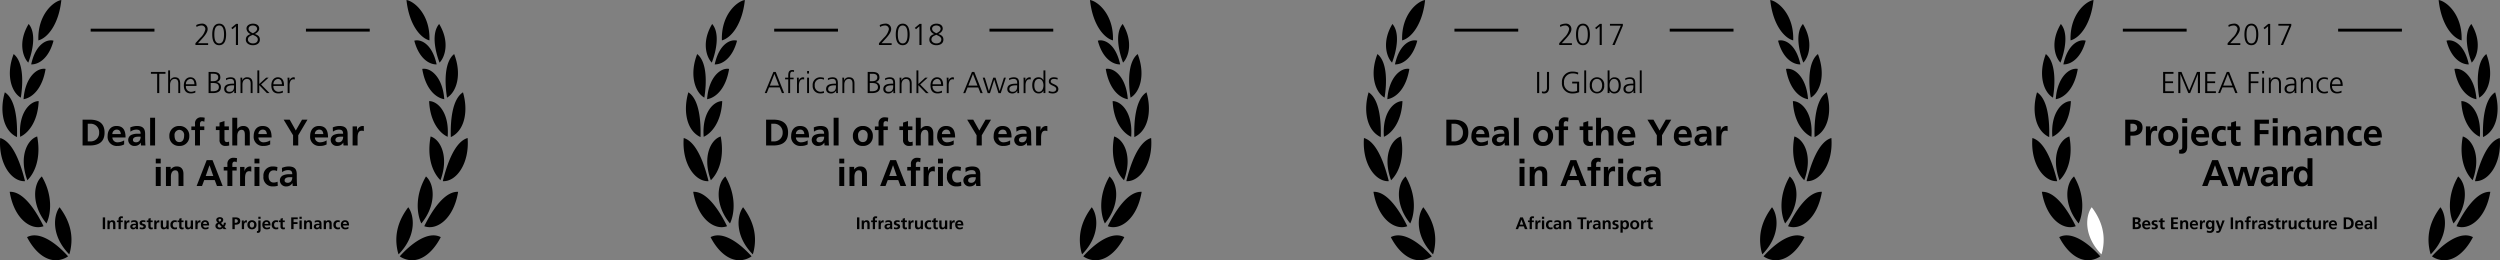 <svg xmlns="http://www.w3.org/2000/svg" viewBox="0 0 742.999 77.343"><rect x="0" y="0" width="742.999" height="77.343" fill="#808080" stroke="none"/><path fill="#fff" d="M624.548 75.596a9.331 9.331 0 0 0 .348-1.3c.993-4.841-.46-9.043-3.228-12.705-1.756 2.268-2.655 8.374 2.88 14.005"/><path d="M617.773 66.411c1.437-2.99 1.858-8.49-1.375-13.974-2.605 2.265-3.138 8.522 1.375 13.974M615.37 12.003c2.789-.733 6.085-4.861 6.823-12-2.373.39-7.1 4.4-6.823 12M612.086 53.566c2.533-2.496 4.045-7.063 2.934-13.009-2.978.922-5.515 6.041-2.934 13.009M609.956 40.657c2.115-.94 5.211-4.095 5.511-10.609-2.451-.018-6.07 3.282-5.511 10.609M610.967 29.491c2.775-.49 5.635-3.361 6.543-9.01-2.531-.462-6.088 2.498-6.543 9.01M613.233 19.141c2.239.053 5.259-1.82 6.635-7.042-1.635-.526-5.241.605-6.635 7.042M624.19 76.179a5.067 5.067 0 0 1-1 .578c-4.303 1.93-8.516-1.103-11.189-6.282 3.847-2.012 9.02 2.158 12.192 5.7M616.906 67.228c-3.575 1.355-8.71-1.995-10.062-10.22 4.151-.197 7.939 5.881 10.062 10.22M611.397 53.839c-3.91.243-7.96-5.091-7.376-12.819 3.922 1.107 6.229 8.116 7.376 12.819M609.018 40.733a4.352 4.352 0 0 1-.9-.5c-3.382-2.282-4.221-7.652-2.718-12.797 3.3 2.1 3.759 8.732 3.618 13.3M610.146 29.024c-2.806-1.643-4.5-6.818-2.124-12.959 2.955 2.339 2.836 8.594 2.124 12.959M612.37 18.611c-1.6-1.588-3.124-6.154.112-11.486 2.286 2.658 1.277 7.847-.112 11.486M722.416 75.596a9.331 9.331 0 0 1-.351-1.305c-.99-4.836.463-9.038 3.231-12.7 1.756 2.268 2.654 8.374-2.88 14.005M729.191 66.411c-1.438-2.99-1.858-8.49 1.375-13.974 2.605 2.265 3.138 8.522-1.375 13.974M731.591 12.003c-2.789-.733-6.085-4.861-6.824-12 2.374.39 7.1 4.4 6.824 12M734.877 53.566c-2.531-2.496-4.045-7.063-2.933-13.009 2.977.922 5.514 6.041 2.933 13.009M737.007 40.657c-2.115-.94-5.211-4.095-5.511-10.609 2.45-.018 6.07 3.282 5.511 10.609M735.999 29.491c-2.775-.49-5.635-3.361-6.542-9.01 2.53-.46 6.086 2.5 6.542 9.01M733.73 19.141c-2.239.053-5.259-1.82-6.635-7.042 1.636-.526 5.241.605 6.635 7.042M722.773 76.179a5.067 5.067 0 0 0 1 .575c4.3 1.933 8.516-1.1 11.192-6.279-3.847-2.012-9.019 2.158-12.192 5.704M730.055 67.228c3.577 1.355 8.712-2 10.065-10.22-4.151-.197-7.94 5.881-10.065 10.22M735.566 53.839c3.911.244 7.96-5.091 7.377-12.819-3.923 1.107-6.229 8.116-7.377 12.819M737.946 40.733a4.352 4.352 0 0 0 .9-.5c3.382-2.282 4.221-7.652 2.718-12.797-3.299 2.101-3.759 8.732-3.618 13.297M736.82 29.024c2.8-1.643 4.5-6.818 2.121-12.959-2.955 2.339-2.836 8.594-2.121 12.959M734.594 18.611c1.601-1.589 3.124-6.154-.111-11.486-2.288 2.658-1.275 7.847.111 11.486M633.156 36.77h.539c.792 0 1.463.308 1.463 1.2s-.694 1.143-1.464 1.143h-.538zm-1.541 6.468h1.541v-2.915h.649c1.65 0 2.959-.649 2.959-2.442 0-1.837-1.529-2.321-3.2-2.321h-1.949zm6.149 0h1.474v-2.079c0-.814 0-2.31 1.2-2.31a1.5 1.5 0 0 1 .66.121v-1.485a1.609 1.609 0 0 0-.452-.047 1.735 1.735 0 0 0-1.551 1.422h-.022v-1.287h-1.309zm3.685-2.794a2.8 2.8 0 0 0 2.959 2.926 2.8 2.8 0 0 0 2.97-2.926 2.837 2.837 0 0 0-2.97-3 2.835 2.835 0 0 0-2.959 3zm1.54-.176a1.5 1.5 0 0 1 1.419-1.683 1.494 1.494 0 0 1 1.43 1.683c0 .946-.3 1.958-1.43 1.958s-1.419-1.023-1.419-1.958zm4.62 5.324a2.917 2.917 0 0 0 .726.088c1.474 0 1.7-1.221 1.7-2.024v-6.083h-1.469v5.885c0 .88-.11 1.034-.9 1.078zm.957-9.054h1.474v-1.407h-1.474zm4.07 3.311a1.284 1.284 0 0 1 1.309-1.331c.825 0 1.155.616 1.2 1.331zm3.5 1.87a3.822 3.822 0 0 1-1.88.573 1.481 1.481 0 0 1-1.617-1.43h3.917c0-1.98-.6-3.424-2.7-3.424-1.76 0-2.629 1.353-2.629 2.992a2.692 2.692 0 0 0 2.96 2.94 3.891 3.891 0 0 0 1.947-.451zm5.377-4.091a4.8 4.8 0 0 0-1.43-.187 2.68 2.68 0 0 0-2.739 2.937 2.677 2.677 0 0 0 2.794 2.992 4.8 4.8 0 0 0 1.474-.187l-.066-1.221a3.124 3.124 0 0 1-1.133.264c-1.034 0-1.529-.8-1.529-1.848 0-1.067.583-1.793 1.5-1.793a2.225 2.225 0 0 1 1 .209zm1.562 3.9a1.666 1.666 0 0 0 1.793 1.842 3.878 3.878 0 0 0 1.088-.132l-.044-1.166a1.316 1.316 0 0 1-.671.154c-.561 0-.693-.451-.693-.935v-2.64h1.308v-1.078h-1.307v-1.606l-1.474.471v1.133h-1.089v1.078h1.089zm6.981 1.71h1.54v-3.366h2.6v-1.21h-2.6V36.77h2.728v-1.21h-4.268zm5.4 0h1.474v-5.665h-1.474zm0-6.7h1.474v-1.407h-1.474zm3.03 6.7h1.47v-2.772c0-.726.231-1.881 1.3-1.881.946 0 .957.935.957 1.628v3.025h1.474v-3.575c0-1.276-.583-2.222-1.925-2.222a2.116 2.116 0 0 0-1.859.9h-.022v-.77h-1.4zm7.018-4.1a2.964 2.964 0 0 1 1.752-.619c.869 0 1.276.308 1.276 1.221h-.814a4.488 4.488 0 0 0-1.9.33 1.664 1.664 0 0 0-.968 1.617 1.807 1.807 0 0 0 1.974 1.683 2.023 2.023 0 0 0 1.749-.979h.022a6.9 6.9 0 0 0 .066.847h1.3c-.033-.44-.055-.836-.066-1.265s-.022-.847-.022-1.419v-.726c0-1.672-.715-2.387-2.442-2.387a5.07 5.07 0 0 0-1.969.429zm.752 2.461c0-.869.979-.979 1.639-.979h.638a1.878 1.878 0 0 1-.308 1.166 1.251 1.251 0 0 1-1.034.506c-.535 0-.935-.209-.935-.693zm5.067 1.639h1.474v-2.772c0-.726.231-1.881 1.3-1.881.946 0 .957.935.957 1.628v3.025h1.472v-3.575c0-1.276-.583-2.222-1.925-2.222a2.116 2.116 0 0 0-1.859.9h-.022v-.77h-1.4zm10.527-5.61a4.8 4.8 0 0 0-1.43-.187 2.68 2.68 0 0 0-2.739 2.937 2.677 2.677 0 0 0 2.794 2.992 4.805 4.805 0 0 0 1.474-.187l-.066-1.221a3.124 3.124 0 0 1-1.133.264c-1.034 0-1.529-.8-1.529-1.848 0-1.067.583-1.793 1.5-1.793a2.225 2.225 0 0 1 1 .209zm2.123 2.222a1.284 1.284 0 0 1 1.309-1.331c.825 0 1.155.616 1.2 1.331zm3.5 1.87a3.822 3.822 0 0 1-1.881.572 1.481 1.481 0 0 1-1.617-1.43h3.916c0-1.98-.594-3.421-2.695-3.421-1.76 0-2.629 1.353-2.629 2.992a2.692 2.692 0 0 0 2.957 2.937 3.891 3.891 0 0 0 1.947-.451zM659.417 52.301h-2.249l1.116-3.168h.022zm-4.949 2.97h1.6l.671-1.76h3.107l.66 1.76h1.7l-3.009-7.678h-1.738zm9.481 0h1.683l1.21-4.323h.026l1.228 4.323h1.738l1.734-5.665h-1.4l-1.181 4.191h-.019l-1.235-4.191h-1.716l-1.144 4.191h-.022l-1.254-4.191h-1.562zm8.6-4.1a2.964 2.964 0 0 1 1.749-.616c.869 0 1.276.308 1.276 1.221h-.814a4.488 4.488 0 0 0-1.9.33 1.664 1.664 0 0 0-.968 1.617 1.807 1.807 0 0 0 1.976 1.68 2.023 2.023 0 0 0 1.749-.979h.022a6.9 6.9 0 0 0 .069.847h1.3c-.033-.44-.055-.836-.066-1.265s-.022-.847-.022-1.419v-.726c0-1.672-.715-2.387-2.442-2.387a5.071 5.071 0 0 0-1.969.429zm.748 2.464c0-.869.979-.979 1.639-.979h.638a1.878 1.878 0 0 1-.306 1.163 1.251 1.251 0 0 1-1.034.506c-.528 0-.935-.209-.935-.693zm4.908 1.636h1.474v-2.079c0-.814 0-2.31 1.2-2.31a1.5 1.5 0 0 1 .66.121v-1.485a1.609 1.609 0 0 0-.451-.044 1.735 1.735 0 0 0-1.551 1.419h-.022v-1.287h-1.31zm5.027-2.849c0-.759.264-1.8 1.221-1.8s1.32 1.012 1.32 1.8-.319 1.837-1.3 1.837-1.241-1.056-1.241-1.837zm2.596 2.849h1.43v-8.25h-1.474v3.245h-.022a2.013 2.013 0 0 0-1.694-.795c-1.738 0-2.376 1.386-2.376 2.948s.638 2.984 2.376 2.984a2.1 2.1 0 0 0 1.738-.77h.022zM642.878 27.667h3.186v-.54h-2.565v-2.421h2.331v-.539h-2.331v-2.242h2.457v-.54h-3.078zm4.5 0h.621v-5.661h.018l2.358 5.661h.529l2.286-5.661h.018v5.661h.621v-6.282h-.891l-2.302 5.526-2.295-5.526h-.963zm8 0h3.186v-.54h-2.56v-2.421h2.331v-.539h-2.331v-2.242h2.457v-.54h-3.082zm3.843 0h.6l.683-1.683h3.168l.671 1.683h.648l-2.493-6.282h-.7zm4.239-2.223h-2.726l1.37-3.465zm4.844 2.223h.621v-2.961h2.259v-.539h-2.26v-2.242h2.367v-.54h-2.987zm4.014 0h.567v-4.59h-.567zm.567-6.57h-.567v.756h.567zm1.43 6.57h.567v-2.538c0-.765.324-1.674 1.359-1.674.783 0 1.089.558 1.089 1.422v2.79h.567v-2.934c0-1.008-.432-1.764-1.566-1.764a1.456 1.456 0 0 0-1.485.927h-.018v-.819h-.549c.036.369.036.729.036 1.08zm7.641 0h.558a6.525 6.525 0 0 1-.045-.963v-2.025c0-1.2-.477-1.71-1.611-1.71a3.616 3.616 0 0 0-1.35.315v.549a2.437 2.437 0 0 1 1.35-.378c.765 0 1.044.4 1.044 1.179v.233h-.108c-1.188 0-2.826.072-2.826 1.611 0 .414.207 1.3 1.512 1.3a1.615 1.615 0 0 0 1.458-.846h.018zm-.052-2.034c0 .495-.027 1.656-1.359 1.656-.522 0-.954-.225-.954-.828 0-1.008 1.17-1.107 2.151-1.107h.162zm1.915 2.034h.567v-2.538c0-.765.324-1.674 1.359-1.674.783 0 1.089.558 1.089 1.422v2.79h.57v-2.934c0-1.008-.432-1.764-1.566-1.764a1.456 1.456 0 0 0-1.485.927h-.018v-.819h-.549c.036.369.036.729.036 1.08zm8.037-4.518a3.431 3.431 0 0 0-1.107-.18 2.225 2.225 0 0 0-2.268 2.4 2.176 2.176 0 0 0 2.2 2.4 3.4 3.4 0 0 0 1.179-.162l-.056-.525a2.946 2.946 0 0 1-1.035.207 1.74 1.74 0 0 1-1.665-1.922 1.708 1.708 0 0 1 1.728-1.917 2.605 2.605 0 0 1 .981.234zm4.041 3.8a2.952 2.952 0 0 1-1.287.342 1.551 1.551 0 0 1-1.512-1.755h3.141v-.288c0-1.233-.531-2.277-1.827-2.277-1.161 0-1.935 1-1.935 2.4 0 1.377.567 2.4 2.088 2.4a3.762 3.762 0 0 0 1.332-.252zm-2.8-1.9a1.5 1.5 0 0 1 1.35-1.593c.846 0 1.17.792 1.17 1.593zM634.543 66.534h.33c.35 0 .72.07.72.525 0 .4-.395.485-.72.485h-.33zm0-1.38h.27c.32 0 .675.03.675.435 0 .36-.365.425-.66.425h-.285zm-.7 2.94h1.22c.44 0 1.23-.13 1.23-1.01a.811.811 0 0 0-.8-.8v-.01a.779.779 0 0 0 .695-.78c0-.765-.675-.895-1.125-.895h-1.22zm3.47-1.54a.583.583 0 0 1 .6-.605c.375 0 .525.28.545.605zm1.59.85a1.737 1.737 0 0 1-.855.26.673.673 0 0 1-.735-.65h1.78c0-.9-.27-1.555-1.225-1.555a1.2 1.2 0 0 0-1.2 1.36 1.224 1.224 0 0 0 1.35 1.335 1.769 1.769 0 0 0 .885-.2zm2.29-1.85a3.085 3.085 0 0 0-.73-.1c-.525 0-1.01.245-1.01.8 0 .93 1.165.585 1.165 1.09 0 .25-.27.315-.44.315a1.471 1.471 0 0 1-.66-.165l-.04.55a3 3 0 0 0 .76.11c.545 0 1.08-.24 1.08-.84 0-.93-1.165-.67-1.165-1.08 0-.22.215-.285.395-.285a1.643 1.643 0 0 1 .6.11zm.865 1.765a.757.757 0 0 0 .815.835 1.763 1.763 0 0 0 .495-.06l-.02-.53a.6.6 0 0 1-.3.07c-.255 0-.315-.205-.315-.425v-1.2h.6v-.49h-.6v-.73l-.67.215v.515h-.5v.49h.495zm3.18.775h2.07v-.55h-1.37v-.98h1.24v-.55h-1.24v-.86h1.36v-.55h-2.06zm2.72 0h.67v-1.26c0-.33.1-.855.59-.855.43 0 .435.425.435.74v1.375h.67v-1.625c0-.58-.265-1.01-.875-1.01a.962.962 0 0 0-.845.41h-.01v-.35h-.635zm3.53-1.54a.583.583 0 0 1 .595-.605c.375 0 .525.28.545.605zm1.59.85a1.737 1.737 0 0 1-.855.26.673.673 0 0 1-.735-.65h1.78c0-.9-.27-1.555-1.225-1.555a1.2 1.2 0 0 0-1.195 1.36 1.224 1.224 0 0 0 1.34 1.335 1.769 1.769 0 0 0 .885-.2zm.73.69h.67v-.945c0-.37 0-1.05.545-1.05a.683.683 0 0 1 .3.055v-.675a.731.731 0 0 0-.2-.02.789.789 0 0 0-.7.645h-.01v-.585h-.595zm3.03-.52c-.385 0-.57-.43-.57-.78 0-.395.145-.815.6-.815.39 0 .56.36.56.8s-.17.795-.59.795zm.62-2.055v.35h-.01a.855.855 0 0 0-.79-.41c-.77 0-1.09.715-1.09 1.335 0 .69.29 1.3 1.05 1.3a.92.92 0 0 0 .8-.41h.01c0 .445-.035 1-.775 1a1.932 1.932 0 0 1-.75-.225l-.055.57a2.264 2.264 0 0 0 .89.175 1.209 1.209 0 0 0 1.36-1.36v-2.325zm1.78 0h-.74l.985 2.7a.419.419 0 0 1-.435.46.988.988 0 0 1-.345-.045l-.045.5a1.707 1.707 0 0 0 .475.07c.7 0 .855-.56 1.07-1.13l.965-2.555h-.68l-.62 1.88h-.01zm3.72 2.575h.7v-3.49h-.7zm1.39 0h.67v-1.26c0-.33.105-.855.59-.855.43 0 .435.425.435.74v1.375h.67v-1.625c0-.58-.265-1.01-.875-1.01a.962.962 0 0 0-.845.41h-.01v-.35h-.635zm3.3 0h.67v-2.085h.585v-.49h-.585v-.32c0-.2.07-.395.3-.395a.52.52 0 0 1 .29.09l.055-.555a2.364 2.364 0 0 0-.49-.055.787.787 0 0 0-.82.875v.36h-.495v.49h.495zm1.715 0h.67v-.945c0-.37 0-1.05.545-1.05a.683.683 0 0 1 .3.055v-.675a.731.731 0 0 0-.205-.02.789.789 0 0 0-.7.645h-.01v-.585h-.6zm2.065-1.865a1.347 1.347 0 0 1 .8-.28c.395 0 .58.14.58.555h-.37a2.04 2.04 0 0 0-.865.15.757.757 0 0 0-.44.735.821.821 0 0 0 .9.765.92.92 0 0 0 .795-.445h.01a3.138 3.138 0 0 0 .03.385h.59c-.015-.2-.025-.38-.03-.575s-.01-.385-.01-.645v-.33c0-.76-.325-1.085-1.11-1.085a2.3 2.3 0 0 0-.9.195zm.34 1.12c0-.395.445-.445.745-.445h.29a.854.854 0 0 1-.14.53.569.569 0 0 1-.47.23c-.24 0-.425-.095-.425-.315zm3.88-1.795a3.085 3.085 0 0 0-.73-.1c-.525 0-1.01.245-1.01.8 0 .93 1.165.585 1.165 1.09 0 .25-.27.315-.44.315a1.471 1.471 0 0 1-.66-.17l-.04.55a3 3 0 0 0 .76.11c.545 0 1.08-.24 1.08-.84 0-.93-1.165-.67-1.165-1.08 0-.22.215-.285.4-.285a1.643 1.643 0 0 1 .6.11zm.865 1.765a.757.757 0 0 0 .815.835 1.763 1.763 0 0 0 .495-.06l-.02-.53a.6.6 0 0 1-.305.07c-.255 0-.315-.205-.315-.425v-1.2h.595v-.49h-.595v-.73l-.67.215v.515h-.495v.49h.495zm1.74.775h.67v-.945c0-.37 0-1.05.545-1.05a.683.683 0 0 1 .3.055v-.675a.731.731 0 0 0-.205-.02.789.789 0 0 0-.7.645h-.01v-.585h-.6zm4.295-2.575h-.67v1.26c0 .33-.1.855-.59.855-.43 0-.435-.425-.435-.74v-1.375h-.67v1.625c0 .58.265 1.01.875 1.01a1.074 1.074 0 0 0 .845-.41h.01v.35h.635zm2.42.025a2.18 2.18 0 0 0-.65-.085 1.218 1.218 0 0 0-1.245 1.335 1.217 1.217 0 0 0 1.27 1.36 2.184 2.184 0 0 0 .67-.085l-.03-.555a1.42 1.42 0 0 1-.515.12c-.47 0-.695-.365-.695-.84s.265-.815.68-.815a1.011 1.011 0 0 1 .455.1zm.71 1.775a.757.757 0 0 0 .815.835 1.763 1.763 0 0 0 .495-.06l-.02-.53a.6.6 0 0 1-.305.07c-.255 0-.315-.205-.315-.425v-1.2h.59v-.49h-.59v-.73l-.67.215v.515h-.495v.49h.495zm4.09-1.8h-.67v1.26c0 .33-.1.855-.59.855-.43 0-.435-.425-.435-.74v-1.375h-.67v1.625c0 .58.265 1.01.875 1.01a1.074 1.074 0 0 0 .845-.41h.01v.35h.635zm.705 2.575h.67v-.945c0-.37 0-1.05.545-1.05a.683.683 0 0 1 .3.055v-.675a.731.731 0 0 0-.205-.02.789.789 0 0 0-.7.645h-.01v-.585h-.6zm2.315-1.54a.583.583 0 0 1 .6-.605c.375 0 .525.28.545.605zm1.59.85a1.737 1.737 0 0 1-.855.26.673.673 0 0 1-.735-.65h1.78c0-.9-.27-1.555-1.225-1.555a1.2 1.2 0 0 0-1.195 1.36 1.224 1.224 0 0 0 1.345 1.335 1.769 1.769 0 0 0 .885-.2zm2.16.69h.955c1.07 0 2.015-.36 2.015-1.745s-.94-1.745-2.01-1.745h-.96zm.7-2.94h.39a1.142 1.142 0 0 1 1.15 1.2 1.142 1.142 0 0 1-1.145 1.19h-.39zm3.325 1.4a.583.583 0 0 1 .6-.605c.375 0 .525.28.545.605zm1.59.85a1.737 1.737 0 0 1-.855.26.673.673 0 0 1-.735-.65h1.78c0-.9-.27-1.555-1.225-1.555a1.2 1.2 0 0 0-1.195 1.36 1.224 1.224 0 0 0 1.35 1.335 1.769 1.769 0 0 0 .885-.2zm.85-1.175a1.347 1.347 0 0 1 .795-.28c.395 0 .58.14.58.555h-.37a2.04 2.04 0 0 0-.865.15.757.757 0 0 0-.44.735.821.821 0 0 0 .9.765.92.92 0 0 0 .795-.445h.01a3.137 3.137 0 0 0 .03.385h.59c-.015-.2-.025-.38-.03-.575s-.01-.385-.01-.645v-.33c0-.76-.325-1.085-1.11-1.085a2.3 2.3 0 0 0-.9.195zm.34 1.12c0-.395.445-.445.745-.445h.29a.854.854 0 0 1-.14.53.569.569 0 0 1-.47.23c-.235 0-.42-.095-.42-.315zm2.325.745h.67v-3.75h-.67zM662.048 13.375h3.771v-.54h-3.006l1.134-1.242c.81-.891 1.728-1.98 1.728-2.916a1.6 1.6 0 0 0-1.818-1.647 3.917 3.917 0 0 0-1.584.423l.108.567a2.853 2.853 0 0 1 1.517-.445 1.091 1.091 0 0 1 1.1 1.129 4.8 4.8 0 0 1-1.51 2.538l-1.44 1.593zm7.056-5.8c1.305 0 1.44 1.62 1.44 2.664s-.135 2.659-1.44 2.659-1.44-1.623-1.44-2.664.134-2.659 1.44-2.659zm0-.54c-1.674 0-2.061 1.737-2.061 3.2 0 1.314.27 3.2 2.061 3.2s2.061-1.89 2.061-3.2c0-1.468-.387-3.205-2.061-3.205zm3.609 1.251l.342.4 1.017-.891v5.58h.626V7.093h-.558zm5.139 5.089h.684l2.43-5.742v-.54h-3.834v.54h3.222z"/><path fill="none" stroke="#000" stroke-width=".862" d="M630.91 8.958h18.958M694.892 8.958h18.958"/><path d="M425.895 75.596a9.331 9.331 0 0 0 .348-1.3c.993-4.841-.46-9.043-3.228-12.705-1.756 2.268-2.655 8.374 2.88 14.005M419.12 66.411c1.437-2.99 1.858-8.49-1.375-13.974-2.605 2.265-3.138 8.522 1.375 13.974M416.717 12.003c2.789-.733 6.085-4.861 6.823-12-2.373.39-7.1 4.4-6.823 12M413.434 53.566c2.533-2.496 4.045-7.063 2.934-13.009-2.978.922-5.515 6.041-2.934 13.009M411.303 40.657c2.115-.94 5.211-4.095 5.511-10.609-2.451-.018-6.07 3.282-5.511 10.609M412.315 29.491c2.775-.49 5.635-3.361 6.543-9.01-2.531-.462-6.088 2.498-6.543 9.01M414.581 19.141c2.239.053 5.259-1.82 6.635-7.042-1.635-.526-5.241.605-6.635 7.042M425.537 76.179a5.017 5.017 0 0 1-1 .578c-4.303 1.93-8.516-1.103-11.189-6.282 3.847-2.012 9.02 2.158 12.192 5.7M418.253 67.228c-3.575 1.355-8.71-1.995-10.062-10.22 4.151-.197 7.939 5.881 10.062 10.22M412.744 53.839c-3.91.243-7.96-5.091-7.376-12.819 3.922 1.107 6.229 8.116 7.376 12.819M410.365 40.733a4.314 4.314 0 0 1-.9-.5c-3.382-2.282-4.221-7.652-2.718-12.797 3.3 2.1 3.759 8.732 3.618 13.3M411.493 29.024c-2.806-1.643-4.5-6.818-2.124-12.959 2.955 2.339 2.836 8.594 2.124 12.959M413.718 18.611c-1.6-1.588-3.124-6.154.112-11.486 2.286 2.658 1.277 7.847-.112 11.486M523.763 75.596a9.331 9.331 0 0 1-.351-1.305c-.99-4.836.463-9.038 3.231-12.7 1.756 2.268 2.655 8.374-2.88 14.005M530.538 66.411c-1.438-2.99-1.858-8.49 1.375-13.974 2.607 2.265 3.138 8.522-1.375 13.974M532.938 12.003c-2.789-.733-6.085-4.861-6.823-12 2.373.39 7.1 4.4 6.823 12M536.224 53.566c-2.531-2.496-4.045-7.063-2.933-13.009 2.977.922 5.514 6.041 2.933 13.009M538.355 40.657c-2.115-.94-5.211-4.095-5.511-10.609 2.45-.018 6.07 3.282 5.511 10.609M537.346 29.491c-2.775-.49-5.635-3.361-6.542-9.01 2.53-.46 6.086 2.5 6.542 9.01M535.078 19.141c-2.239.053-5.259-1.82-6.635-7.042 1.636-.526 5.241.605 6.635 7.042M524.121 76.179a5.067 5.067 0 0 0 1 .575c4.3 1.933 8.516-1.1 11.192-6.279-3.847-2.012-9.019 2.158-12.192 5.704M531.402 67.228c3.577 1.355 8.712-2 10.065-10.22-4.151-.197-7.94 5.881-10.065 10.22M536.914 53.839c3.911.244 7.96-5.091 7.377-12.819-3.923 1.107-6.229 8.116-7.377 12.819M539.293 40.733a4.352 4.352 0 0 0 .9-.5c3.382-2.282 4.221-7.652 2.718-12.797-3.299 2.101-3.759 8.732-3.618 13.297M538.168 29.024c2.8-1.643 4.5-6.818 2.121-12.959-2.955 2.339-2.836 8.594-2.121 12.959M535.941 18.611c1.601-1.589 3.124-6.154-.111-11.486-2.288 2.658-1.275 7.847.111 11.486M429.851 43.238h2.1c2.355 0 4.434-.792 4.434-3.839s-2.079-3.839-4.433-3.839h-2.101zm1.54-6.468h.858a2.512 2.512 0 0 1 2.53 2.629 2.512 2.512 0 0 1-2.53 2.629h-.858zm7.315 3.08a1.284 1.284 0 0 1 1.309-1.331c.825 0 1.155.616 1.2 1.331zm3.5 1.87a3.822 3.822 0 0 1-1.881.572 1.481 1.481 0 0 1-1.617-1.43h3.916c0-1.98-.594-3.421-2.695-3.421-1.762-.003-2.631 1.353-2.631 2.997a2.692 2.692 0 0 0 2.962 2.932 3.891 3.891 0 0 0 1.947-.451zm1.868-2.582a2.964 2.964 0 0 1 1.749-.616c.869 0 1.276.308 1.276 1.221h-.814a4.488 4.488 0 0 0-1.9.33 1.664 1.664 0 0 0-.968 1.617 1.807 1.807 0 0 0 1.977 1.68 2.023 2.023 0 0 0 1.749-.979h.017a6.9 6.9 0 0 0 .071.847h1.3c-.033-.44-.055-.836-.066-1.265s-.022-.847-.022-1.419v-.726c0-1.672-.715-2.387-2.442-2.387a5.071 5.071 0 0 0-1.969.429zm.748 2.464c0-.869.979-.979 1.639-.979h.638a1.878 1.878 0 0 1-.308 1.166 1.251 1.251 0 0 1-1.031.503c-.531 0-.938-.209-.938-.693zm5.104 1.636h1.474v-8.25h-1.474zm5.72-2.794a2.8 2.8 0 0 0 2.959 2.926 2.8 2.8 0 0 0 2.97-2.926 2.837 2.837 0 0 0-2.97-3 2.835 2.835 0 0 0-2.959 3zm1.54-.176a1.5 1.5 0 0 1 1.419-1.683 1.494 1.494 0 0 1 1.43 1.683c0 .946-.3 1.958-1.43 1.958s-1.419-1.023-1.419-1.958zm6.083 2.97h1.474v-4.587h1.287v-1.078h-1.287v-.7c0-.44.154-.869.649-.869a1.144 1.144 0 0 1 .638.2l.121-1.221a5.2 5.2 0 0 0-1.078-.121 1.732 1.732 0 0 0-1.8 1.925v.792h-1.093v1.078h1.089zm7.282-1.705a1.666 1.666 0 0 0 1.793 1.837 3.878 3.878 0 0 0 1.089-.132l-.044-1.166a1.317 1.317 0 0 1-.671.154c-.561 0-.693-.451-.693-.935v-2.64h1.309v-1.078h-1.309v-1.606l-1.474.471v1.133h-1.091v1.078h1.089zm3.795 1.705h1.474v-2.772c0-.726.231-1.881 1.3-1.881.946 0 .957.935.957 1.628v3.025h1.474v-3.575c0-1.276-.583-2.222-1.925-2.222a2.109 2.109 0 0 0-1.782.9h-.024v-3.353h-1.474zm7.766-3.388a1.284 1.284 0 0 1 1.309-1.331c.825 0 1.155.616 1.2 1.331zm3.5 1.87a3.822 3.822 0 0 1-1.881.572 1.481 1.481 0 0 1-1.617-1.43h3.916c0-1.98-.594-3.421-2.695-3.421-1.76 0-2.629 1.353-2.629 2.992a2.692 2.692 0 0 0 2.954 2.937 3.891 3.891 0 0 0 1.95-.451zm6.796 1.518h1.54v-3.036l2.75-4.642h-1.628l-1.848 3.223-1.815-3.223h-1.8l2.805 4.642zM498.883 39.85a1.284 1.284 0 0 1 1.313-1.331c.825 0 1.155.616 1.2 1.331zm3.5 1.87a3.822 3.822 0 0 1-1.881.572 1.481 1.481 0 0 1-1.619-1.43h3.92c0-1.98-.594-3.421-2.695-3.421-1.76-.003-2.625 1.353-2.625 2.997a2.692 2.692 0 0 0 2.955 2.932 3.891 3.891 0 0 0 1.945-.451zm1.872-2.582a2.964 2.964 0 0 1 1.749-.616c.869 0 1.276.308 1.276 1.221h-.814a4.488 4.488 0 0 0-1.9.33 1.664 1.664 0 0 0-.968 1.617 1.807 1.807 0 0 0 1.977 1.68 2.023 2.023 0 0 0 1.749-.979h.022a6.9 6.9 0 0 0 .066.847h1.3c-.033-.44-.055-.836-.066-1.265s-.022-.847-.022-1.419v-.726c0-1.672-.715-2.387-2.442-2.387a5.071 5.071 0 0 0-1.969.429zm.748 2.461c0-.869.979-.979 1.639-.979h.641a1.878 1.878 0 0 1-.308 1.166 1.251 1.251 0 0 1-1.034.506c-.531 0-.938-.209-.938-.693zm5.104 1.639h1.476v-2.079c0-.814 0-2.31 1.2-2.31a1.5 1.5 0 0 1 .66.121v-1.485a1.609 1.609 0 0 0-.451-.044 1.735 1.735 0 0 0-1.551 1.419h-.022v-1.287h-1.312zM451.604 55.271h1.474v-5.665h-1.474zm0-6.7h1.474v-1.407h-1.474zm3.025 6.7h1.474v-2.772c0-.726.231-1.881 1.3-1.881.946 0 .957.935.957 1.628v3.025h1.472v-3.575c0-1.276-.583-2.225-1.92-2.225a2.116 2.116 0 0 0-1.859.9h-.027v-.77h-1.4zm14.069-2.97h-2.244l1.111-3.168h.022zm-4.95 2.97h1.6l.664-1.76h3.113l.662 1.76h1.7l-3.009-7.678h-1.738zm9.141 0h1.474v-4.587h1.287v-1.078h-1.287v-.7c0-.44.154-.869.649-.869a1.144 1.144 0 0 1 .638.2l.121-1.221a5.2 5.2 0 0 0-1.078-.121 1.732 1.732 0 0 0-1.8 1.925v.792H471.8v1.078h1.089zm3.773 0h1.474v-2.079c0-.814 0-2.31 1.2-2.31a1.5 1.5 0 0 1 .66.121v-1.485a1.609 1.609 0 0 0-.451-.044 1.735 1.735 0 0 0-1.551 1.419h-.022v-1.287h-1.31zm4.279 0h1.471v-5.665h-1.471zm0-6.7h1.471v-1.407h-1.471zm6.831 1.09a4.8 4.8 0 0 0-1.43-.19 2.68 2.68 0 0 0-2.739 2.94 2.677 2.677 0 0 0 2.794 2.992 4.805 4.805 0 0 0 1.474-.187l-.066-1.221a3.124 3.124 0 0 1-1.133.264c-1.034 0-1.529-.8-1.529-1.848 0-1.067.583-1.793 1.5-1.793a2.225 2.225 0 0 1 1 .209zm1.375 1.51a2.964 2.964 0 0 1 1.749-.616c.869 0 1.276.308 1.276 1.221h-.814a4.488 4.488 0 0 0-1.9.33 1.664 1.664 0 0 0-.968 1.617 1.807 1.807 0 0 0 1.977 1.68 2.023 2.023 0 0 0 1.745-.979h.022a6.9 6.9 0 0 0 .07.847h1.3c-.033-.44-.055-.836-.066-1.265s-.026-.847-.026-1.419v-.726c0-1.672-.715-2.387-2.442-2.387a5.07 5.07 0 0 0-1.969.429zm.748 2.464c0-.869.979-.979 1.639-.979h.638a1.878 1.878 0 0 1-.308 1.166 1.251 1.251 0 0 1-1.034.506c-.528-.003-.935-.212-.935-.696zM456.826 27.667h.621v-6.282h-.621zm3.555-6.282h-.621v4.682c0 .621-.225 1.17-.918 1.17a1.446 1.446 0 0 1-.585-.117v.547a2 2 0 0 0 .648.108c1.044 0 1.476-.765 1.476-1.728zm8.325 5.625a3.193 3.193 0 0 1-1.332.225 2.441 2.441 0 0 1-2.547-2.709 2.468 2.468 0 0 1 2.547-2.709 3.307 3.307 0 0 1 1.611.333l.072-.576a4.425 4.425 0 0 0-1.683-.3 3.031 3.031 0 0 0-3.168 3.252 2.994 2.994 0 0 0 3.168 3.249 4.7 4.7 0 0 0 1.953-.387v-3.121h-2.079v.54h1.458zm2.133.657h.567v-6.75h-.567zm1.647-2.3a2.143 2.143 0 0 0 2.142 2.4 2.143 2.143 0 0 0 2.142-2.4 2.143 2.143 0 0 0-2.142-2.4 2.143 2.143 0 0 0-2.142 2.4zm.621 0c0-1.062.531-1.917 1.521-1.917s1.521.855 1.521 1.917-.531 1.922-1.521 1.922-1.521-.855-1.521-1.922zm4.68 2.3h.567v-.729h.018a1.471 1.471 0 0 0 1.431.837c1.26 0 1.89-1.044 1.89-2.4 0-1.395-.54-2.4-1.89-2.4a1.547 1.547 0 0 0-1.431.882h-.018v-2.94h-.567zm3.285-2.3c0 .891-.279 1.917-1.359 1.917-1.008 0-1.359-1.08-1.359-1.917s.324-1.917 1.359-1.917c1.08.005 1.359 1.031 1.359 1.917zm4.41 2.3h.558a6.524 6.524 0 0 1-.045-.963v-2.025c0-1.2-.477-1.71-1.611-1.71a3.616 3.616 0 0 0-1.35.315v.549a2.437 2.437 0 0 1 1.35-.378c.765 0 1.044.4 1.044 1.179v.233h-.108c-1.188 0-2.826.072-2.826 1.611 0 .414.207 1.3 1.512 1.3a1.615 1.615 0 0 0 1.458-.846h.018zm-.049-2.034c0 .495-.027 1.656-1.359 1.656-.522 0-.954-.225-.954-.828 0-1.008 1.17-1.107 2.151-1.107h.162zm1.912 2.034h.567v-6.75h-.567zM452.702 66.744h-1.025l.5-1.44h.01zm-2.255 1.35h.725l.305-.8h1.415l.3.8h.775l-1.365-3.49h-.8zm4.155 0h.67v-2.085h.585v-.49h-.585v-.32c0-.2.07-.395.3-.395a.52.52 0 0 1 .29.09l.055-.555a2.364 2.364 0 0 0-.49-.055.787.787 0 0 0-.82.875v.36h-.505v.49h.5zm1.715 0h.67v-.945c0-.37 0-1.05.545-1.05a.683.683 0 0 1 .3.055v-.675a.731.731 0 0 0-.2-.02.789.789 0 0 0-.7.645h-.02v-.585h-.595zm1.945 0h.67v-2.575h-.67zm0-3.045h.67v-.64h-.67zm3.105.5a2.18 2.18 0 0 0-.65-.085 1.218 1.218 0 0 0-1.245 1.33 1.217 1.217 0 0 0 1.27 1.36 2.184 2.184 0 0 0 .67-.085l-.03-.555a1.42 1.42 0 0 1-.515.12c-.465 0-.695-.365-.695-.84s.265-.815.68-.815a1.011 1.011 0 0 1 .455.1zm.625.685a1.347 1.347 0 0 1 .795-.28c.4 0 .58.14.58.555h-.37a2.04 2.04 0 0 0-.865.15.757.757 0 0 0-.44.735.821.821 0 0 0 .9.765.92.92 0 0 0 .8-.445h.01a3.138 3.138 0 0 0 .03.385h.59c-.015-.2-.025-.38-.03-.575s-.01-.385-.01-.645v-.33c0-.76-.325-1.085-1.11-1.085a2.3 2.3 0 0 0-.9.195zm.34 1.12c0-.395.445-.445.745-.445h.29a.854.854 0 0 1-.14.53.569.569 0 0 1-.47.23c-.24-.005-.425-.1-.425-.32zm2.305.74h.67v-1.26c0-.33.1-.855.59-.855.43 0 .435.425.435.74v1.375h.67v-1.625c0-.58-.265-1.01-.875-1.01a.962.962 0 0 0-.845.41h-.01v-.35h-.635zm5.14 0h.7v-2.94h1v-.55h-2.7v.55h1zM471.616 68.094h.67v-.945c0-.37 0-1.05.545-1.05a.683.683 0 0 1 .3.055v-.675a.731.731 0 0 0-.205-.02.789.789 0 0 0-.7.645h-.015v-.585h-.595zm2.065-1.865a1.347 1.347 0 0 1 .795-.28c.395 0 .58.14.58.555h-.37a2.04 2.04 0 0 0-.865.15.757.757 0 0 0-.44.735.821.821 0 0 0 .9.765.92.92 0 0 0 .8-.445h.01a3.138 3.138 0 0 0 .025.385h.59c-.015-.2-.025-.38-.03-.575s-.01-.385-.01-.645v-.33c0-.76-.325-1.085-1.11-1.085a2.3 2.3 0 0 0-.9.195zm.34 1.12c0-.395.445-.445.745-.445h.29a.854.854 0 0 1-.14.53.569.569 0 0 1-.47.23c-.24 0-.425-.095-.425-.315zm2.305.745h.67v-1.26c0-.33.105-.855.59-.855.43 0 .435.425.435.74v1.375h.67v-1.625c0-.58-.265-1.01-.875-1.01a.962.962 0 0 0-.845.41h-.015v-.35h-.63zm4.63-2.54a3.085 3.085 0 0 0-.73-.1c-.525 0-1.01.245-1.01.8 0 .93 1.165.585 1.165 1.09 0 .25-.27.315-.44.315a1.471 1.471 0 0 1-.66-.17l-.04.55a3 3 0 0 0 .76.11c.545 0 1.08-.24 1.08-.84 0-.93-1.165-.67-1.165-1.08 0-.22.215-.285.4-.285a1.643 1.643 0 0 1 .6.11zm.645 3.59h.67v-1.35h.01a.88.88 0 0 0 .755.36c.805 0 1.1-.65 1.1-1.355s-.29-1.34-1.08-1.34a.873.873 0 0 0-.8.425h-.01v-.365h-.64zm1.275-3.165c.435 0 .555.475.555.82s-.125.835-.565.835-.59-.47-.59-.835.17-.82.6-.82zm1.615.845a1.271 1.271 0 0 0 1.345 1.33 1.272 1.272 0 0 0 1.35-1.33 1.29 1.29 0 0 0-1.35-1.365 1.288 1.288 0 0 0-1.345 1.365zm.7-.08a.684.684 0 0 1 .645-.765.679.679 0 0 1 .65.765c0 .43-.135.89-.65.89s-.645-.465-.645-.89zm2.535 1.35h.67v-.945c0-.37 0-1.05.545-1.05a.683.683 0 0 1 .3.055v-.675a.731.731 0 0 0-.2-.02.789.789 0 0 0-.7.645h-.01v-.585h-.605zm2.15-.775a.757.757 0 0 0 .815.835 1.763 1.763 0 0 0 .5-.06l-.02-.53a.6.6 0 0 1-.305.07c-.255 0-.315-.205-.315-.425v-1.2h.595v-.49h-.6v-.73l-.67.215v.515h-.5v.49h.5zM463.395 13.375h3.771v-.54h-3.006l1.134-1.242c.81-.891 1.728-1.98 1.728-2.916a1.6 1.6 0 0 0-1.818-1.647 3.917 3.917 0 0 0-1.584.423l.108.567a2.853 2.853 0 0 1 1.517-.445 1.091 1.091 0 0 1 1.1 1.129 4.8 4.8 0 0 1-1.51 2.538l-1.44 1.593zm7.056-5.8c1.305 0 1.44 1.62 1.44 2.664s-.135 2.659-1.44 2.659-1.44-1.623-1.44-2.664.134-2.659 1.44-2.659zm0-.54c-1.674 0-2.061 1.737-2.061 3.2 0 1.314.27 3.2 2.061 3.2s2.061-1.89 2.061-3.2c0-1.468-.387-3.205-2.061-3.205zm3.609 1.251l.342.4 1.017-.891v5.58h.626V7.093h-.558zm5.139 5.089h.684l2.43-5.742v-.54h-3.834v.54h3.222z"/><path fill="none" stroke="#000" stroke-width=".862" d="M432.258 8.958h18.958M496.24 8.958h18.958"/><path d="M223.726 75.596a9.331 9.331 0 0 0 .348-1.3c.993-4.841-.46-9.043-3.228-12.705-1.756 2.268-2.655 8.374 2.88 14.005M216.951 66.411c1.437-2.99 1.858-8.49-1.375-13.974-2.605 2.265-3.138 8.522 1.375 13.974M214.549 12.003c2.789-.733 6.085-4.861 6.823-12-2.373.39-7.1 4.4-6.823 12M211.265 53.566c2.533-2.496 4.045-7.063 2.934-13.009-2.978.922-5.515 6.041-2.934 13.009M209.135 40.657c2.115-.94 5.211-4.095 5.511-10.609-2.451-.018-6.07 3.282-5.511 10.609M210.146 29.491c2.775-.49 5.635-3.361 6.543-9.01-2.531-.462-6.088 2.498-6.543 9.01M212.412 19.141c2.239.053 5.259-1.82 6.635-7.042-1.635-.526-5.241.605-6.635 7.042M223.368 76.179a5.067 5.067 0 0 1-1 .578c-4.303 1.93-8.516-1.103-11.189-6.282 3.847-2.012 9.02 2.158 12.192 5.7M216.084 67.228c-3.575 1.355-8.71-1.995-10.062-10.22 4.151-.197 7.939 5.881 10.062 10.22M210.575 53.839c-3.91.243-7.96-5.091-7.376-12.819 3.922 1.107 6.229 8.116 7.376 12.819M208.196 40.733a4.352 4.352 0 0 1-.9-.5c-3.382-2.282-4.221-7.652-2.718-12.797 3.3 2.1 3.759 8.732 3.618 13.3M209.325 29.024c-2.806-1.643-4.5-6.818-2.124-12.959 2.955 2.339 2.836 8.594 2.124 12.959M211.549 18.611c-1.6-1.588-3.124-6.154.112-11.486 2.286 2.658 1.277 7.847-.112 11.486M321.594 75.596a9.331 9.331 0 0 1-.351-1.305c-.99-4.836.463-9.038 3.231-12.7 1.756 2.268 2.655 8.374-2.88 14.005M328.369 66.411c-1.438-2.99-1.858-8.49 1.375-13.974 2.607 2.265 3.138 8.522-1.375 13.974M330.769 12.003c-2.789-.733-6.085-4.861-6.823-12 2.373.39 7.1 4.4 6.823 12M334.056 53.566c-2.531-2.496-4.045-7.063-2.933-13.009 2.977.922 5.514 6.041 2.933 13.009M336.186 40.657c-2.115-.94-5.211-4.095-5.511-10.609 2.45-.018 6.07 3.282 5.511 10.609M335.178 29.491c-2.775-.49-5.635-3.361-6.542-9.01 2.53-.46 6.086 2.5 6.542 9.01M332.909 19.141c-2.239.053-5.259-1.82-6.635-7.042 1.636-.526 5.241.605 6.635 7.042M321.952 76.179a5.067 5.067 0 0 0 1 .575c4.3 1.933 8.516-1.1 11.192-6.279-3.847-2.012-9.019 2.158-12.192 5.704M329.234 67.228c3.577 1.355 8.712-2 10.065-10.22-4.151-.197-7.94 5.881-10.065 10.22M334.745 53.839c3.911.244 7.96-5.091 7.377-12.819-3.923 1.107-6.229 8.116-7.377 12.819M337.125 40.733a4.352 4.352 0 0 0 .9-.5c3.382-2.282 4.221-7.652 2.718-12.797-3.299 2.101-3.759 8.732-3.618 13.297M335.999 29.024c2.8-1.643 4.5-6.818 2.121-12.959-2.955 2.339-2.836 8.594-2.121 12.959M333.772 18.611c1.601-1.589 3.124-6.154-.111-11.486-2.288 2.658-1.275 7.847.111 11.486M227.682 43.238h2.1c2.355 0 4.434-.792 4.434-3.839s-2.079-3.839-4.433-3.839h-2.101zm1.54-6.468h.858a2.512 2.512 0 0 1 2.53 2.629 2.512 2.512 0 0 1-2.53 2.629h-.858zm7.315 3.08a1.284 1.284 0 0 1 1.309-1.331c.825 0 1.155.616 1.2 1.331zm3.5 1.87a3.822 3.822 0 0 1-1.881.572 1.481 1.481 0 0 1-1.617-1.43h3.916c0-1.98-.594-3.421-2.695-3.421-1.762-.003-2.631 1.353-2.631 2.997a2.692 2.692 0 0 0 2.962 2.932 3.891 3.891 0 0 0 1.947-.451zm1.868-2.582a2.964 2.964 0 0 1 1.749-.616c.869 0 1.276.308 1.276 1.221h-.814a4.488 4.488 0 0 0-1.9.33 1.664 1.664 0 0 0-.968 1.617 1.807 1.807 0 0 0 1.977 1.68 2.023 2.023 0 0 0 1.749-.979h.017a6.9 6.9 0 0 0 .071.847h1.3c-.033-.44-.055-.836-.066-1.265s-.022-.847-.022-1.419v-.726c0-1.672-.715-2.387-2.442-2.387a5.071 5.071 0 0 0-1.969.429zm.748 2.464c0-.869.979-.979 1.639-.979h.638a1.878 1.878 0 0 1-.308 1.166 1.251 1.251 0 0 1-1.031.503c-.531 0-.938-.209-.938-.693zm5.104 1.636h1.474v-8.25h-1.474zm5.72-2.794a2.8 2.8 0 0 0 2.959 2.926 2.8 2.8 0 0 0 2.97-2.926 2.837 2.837 0 0 0-2.97-3 2.835 2.835 0 0 0-2.959 3zm1.54-.176a1.5 1.5 0 0 1 1.419-1.683 1.494 1.494 0 0 1 1.43 1.683c0 .946-.3 1.958-1.43 1.958s-1.419-1.023-1.419-1.958zm6.083 2.97h1.474v-4.587h1.287v-1.078h-1.287v-.7c0-.44.154-.869.649-.869a1.144 1.144 0 0 1 .638.2l.121-1.221a5.2 5.2 0 0 0-1.078-.121 1.732 1.732 0 0 0-1.8 1.925v.792h-1.093v1.078h1.089zm7.282-1.705a1.666 1.666 0 0 0 1.793 1.837 3.878 3.878 0 0 0 1.089-.132l-.044-1.166a1.317 1.317 0 0 1-.671.154c-.561 0-.693-.451-.693-.935v-2.64h1.309v-1.078h-1.309v-1.606l-1.474.471v1.133h-1.091v1.078h1.089zm3.795 1.705h1.474v-2.772c0-.726.231-1.881 1.3-1.881.946 0 .957.935.957 1.628v3.025h1.474v-3.575c0-1.276-.583-2.222-1.925-2.222a2.109 2.109 0 0 0-1.782.9h-.024v-3.353h-1.474zm7.766-3.388a1.284 1.284 0 0 1 1.309-1.331c.825 0 1.155.616 1.2 1.331zm3.5 1.87a3.822 3.822 0 0 1-1.881.572 1.481 1.481 0 0 1-1.617-1.43h3.916c0-1.98-.594-3.421-2.695-3.421-1.76 0-2.629 1.353-2.629 2.992a2.692 2.692 0 0 0 2.954 2.937 3.891 3.891 0 0 0 1.95-.451zm6.796 1.518h1.54v-3.036l2.75-4.642h-1.628l-1.848 3.223-1.815-3.223h-1.8l2.805 4.642zM296.714 39.85a1.284 1.284 0 0 1 1.313-1.331c.825 0 1.155.616 1.2 1.331zm3.5 1.87a3.822 3.822 0 0 1-1.881.572 1.481 1.481 0 0 1-1.619-1.43h3.92c0-1.98-.594-3.421-2.695-3.421-1.76-.003-2.625 1.353-2.625 2.997a2.692 2.692 0 0 0 2.955 2.932 3.891 3.891 0 0 0 1.945-.451zm1.872-2.582a2.964 2.964 0 0 1 1.749-.616c.869 0 1.276.308 1.276 1.221h-.814a4.488 4.488 0 0 0-1.9.33 1.664 1.664 0 0 0-.968 1.617 1.807 1.807 0 0 0 1.977 1.68 2.023 2.023 0 0 0 1.749-.979h.022a6.9 6.9 0 0 0 .066.847h1.3c-.033-.44-.055-.836-.066-1.265s-.022-.847-.022-1.419v-.726c0-1.672-.715-2.387-2.442-2.387a5.071 5.071 0 0 0-1.969.429zm.748 2.461c0-.869.979-.979 1.639-.979h.641a1.878 1.878 0 0 1-.308 1.166 1.251 1.251 0 0 1-1.034.506c-.531 0-.938-.209-.938-.693zm5.104 1.639h1.476v-2.079c0-.814 0-2.31 1.2-2.31a1.5 1.5 0 0 1 .66.121v-1.485a1.609 1.609 0 0 0-.451-.044 1.735 1.735 0 0 0-1.551 1.419h-.022v-1.287h-1.312zM249.435 55.271h1.474v-5.665h-1.474zm0-6.7h1.474v-1.407h-1.474zm3.025 6.7h1.474v-2.772c0-.726.231-1.881 1.3-1.881.946 0 .957.935.957 1.628v3.025h1.472v-3.575c0-1.276-.583-2.225-1.92-2.225a2.116 2.116 0 0 0-1.859.9h-.027v-.77h-1.4zm14.069-2.97h-2.244l1.111-3.168h.022zm-4.95 2.97h1.6l.664-1.76h3.113l.662 1.76h1.7l-3.009-7.678h-1.738zm9.141 0h1.474v-4.587h1.287v-1.078h-1.287v-.7c0-.44.154-.869.649-.869a1.144 1.144 0 0 1 .638.2l.121-1.221a5.2 5.2 0 0 0-1.078-.121 1.732 1.732 0 0 0-1.8 1.925v.792h-1.093v1.078h1.089zm3.773 0h1.474v-2.079c0-.814 0-2.31 1.2-2.31a1.5 1.5 0 0 1 .66.121v-1.485a1.609 1.609 0 0 0-.451-.044 1.735 1.735 0 0 0-1.551 1.419h-.022v-1.287h-1.31zm4.279 0h1.471v-5.665h-1.471zm0-6.7h1.471v-1.407h-1.471zm6.831 1.09a4.8 4.8 0 0 0-1.43-.19 2.68 2.68 0 0 0-2.739 2.94 2.677 2.677 0 0 0 2.794 2.992 4.805 4.805 0 0 0 1.474-.187l-.066-1.221a3.124 3.124 0 0 1-1.133.264c-1.034 0-1.529-.8-1.529-1.848 0-1.067.583-1.793 1.5-1.793a2.225 2.225 0 0 1 1 .209zm1.375 1.51a2.964 2.964 0 0 1 1.749-.616c.869 0 1.276.308 1.276 1.221h-.814a4.488 4.488 0 0 0-1.9.33 1.664 1.664 0 0 0-.968 1.617 1.807 1.807 0 0 0 1.977 1.68 2.023 2.023 0 0 0 1.745-.979h.022a6.9 6.9 0 0 0 .07.847h1.3c-.033-.44-.055-.836-.066-1.265s-.026-.847-.026-1.419v-.726c0-1.672-.715-2.387-2.442-2.387a5.07 5.07 0 0 0-1.969.429zm.748 2.464c0-.869.979-.979 1.639-.979h.638a1.878 1.878 0 0 1-.308 1.166 1.251 1.251 0 0 1-1.034.506c-.528-.003-.935-.212-.935-.696zM227.277 27.667h.6l.675-1.683h3.171l.675 1.683h.648l-2.493-6.282h-.7zm4.239-2.223h-2.727l1.371-3.465zm2.744 2.223h.567v-4.1h1.033v-.49h-1.032v-.4c0-.549-.081-1.386.693-1.386a1 1 0 0 1 .45.1l.036-.495a1.309 1.309 0 0 0-.531-.09c-1.179 0-1.215.972-1.215 1.935v.333h-.927v.493h.926zm2.61 0h.567v-2.268c0-.828.243-1.836 1.143-1.836a1.488 1.488 0 0 1 .414.054v-.594a1.684 1.684 0 0 0-.4-.054 1.361 1.361 0 0 0-1.179.99h-.018v-.882h-.562a8.25 8.25 0 0 1 .036 1.026zm3 0h.567v-4.59h-.567zm.567-6.57h-.567v.756h.567zm4.464 2.052a3.431 3.431 0 0 0-1.107-.18 2.225 2.225 0 0 0-2.268 2.4 2.176 2.176 0 0 0 2.2 2.4 3.4 3.4 0 0 0 1.179-.162l-.054-.531a2.946 2.946 0 0 1-1.035.207 1.74 1.74 0 0 1-1.671-1.916 1.708 1.708 0 0 1 1.728-1.917 2.605 2.605 0 0 1 .981.234zm3.598 4.518h.561a6.524 6.524 0 0 1-.045-.963v-2.025c0-1.2-.477-1.71-1.611-1.71a3.616 3.616 0 0 0-1.35.315v.549a2.437 2.437 0 0 1 1.35-.378c.765 0 1.044.4 1.044 1.179v.233h-.108c-1.188 0-2.826.072-2.826 1.611 0 .414.207 1.3 1.512 1.3a1.615 1.615 0 0 0 1.458-.846h.018zm-.054-2.034c0 .495-.027 1.656-1.359 1.656-.522 0-.954-.225-.954-.828 0-1.008 1.17-1.107 2.151-1.107h.162zm1.915 2.034h.567v-2.538c0-.765.324-1.674 1.359-1.674.783 0 1.089.558 1.089 1.422v2.79h.567v-2.934c0-1.008-.432-1.764-1.566-1.764a1.456 1.456 0 0 0-1.485.927h-.018v-.819h-.549c.036.369.036.729.036 1.08zm7.515 0h1.251c1.3 0 2.421-.423 2.421-1.791a1.472 1.472 0 0 0-1.332-1.494v-.015a1.3 1.3 0 0 0 1.145-1.434c0-1.206-.963-1.548-1.989-1.548h-1.494zm.621-3h.549c.918 0 1.881.117 1.881 1.233 0 1-.945 1.224-1.782 1.224h-.648zm.018-2.745h.855c.531 0 1.368.126 1.368 1.035 0 1-.873 1.17-1.53 1.17h-.693zm6.995 5.745h.558a6.525 6.525 0 0 1-.045-.963v-2.025c0-1.2-.477-1.71-1.611-1.71a3.616 3.616 0 0 0-1.35.315v.549a2.437 2.437 0 0 1 1.35-.378c.765 0 1.044.4 1.044 1.179v.233h-.108c-1.188 0-2.826.072-2.826 1.611 0 .414.207 1.3 1.512 1.3a1.615 1.615 0 0 0 1.458-.846h.018zm-.054-2.034c0 .495-.027 1.656-1.359 1.656-.522 0-.954-.225-.954-.828 0-1.008 1.17-1.107 2.151-1.107h.162zm1.917 2.034h.567v-2.538c0-.765.324-1.674 1.359-1.674.783 0 1.089.558 1.089 1.422v2.79h.567v-2.934c0-1.008-.432-1.764-1.566-1.764a1.456 1.456 0 0 0-1.485.927h-.018v-.819h-.549c.036.369.036.729.036 1.08zm5 0h.567v-2.358l2.272 2.358h.783l-2.511-2.556 2.241-2.034h-.729l-2.052 1.881v-4.041h-.567zm7.578-.72a2.952 2.952 0 0 1-1.287.342 1.551 1.551 0 0 1-1.503-1.755h3.141v-.288c0-1.233-.531-2.277-1.827-2.277-1.161 0-1.935 1-1.935 2.4 0 1.377.567 2.4 2.088 2.4a3.762 3.762 0 0 0 1.332-.252zm-2.79-1.899a1.5 1.5 0 0 1 1.35-1.593c.846 0 1.17.792 1.17 1.593zm4.216 2.619h.567v-2.268c0-.828.243-1.836 1.143-1.836a1.488 1.488 0 0 1 .414.054v-.594a1.684 1.684 0 0 0-.4-.054 1.361 1.361 0 0 0-1.179.99h-.018v-.882h-.563a8.25 8.25 0 0 1 .036 1.026zm4.905 0h.6l.679-1.683h3.168l.674 1.683h.648l-2.49-6.282h-.7zm4.239-2.223h-2.727l1.367-3.465zm8.424-2.367h-.567l-1.269 3.969h-.018l-1.215-3.969h-.684l-1.278 3.969h-.018l-1.206-3.969h-.621l1.476 4.59h.684l1.251-3.969h.018l1.251 3.969h.684zm3.411 4.59h.558a6.525 6.525 0 0 1-.045-.963v-2.025c0-1.2-.477-1.71-1.611-1.71a3.616 3.616 0 0 0-1.35.315v.549a2.437 2.437 0 0 1 1.35-.378c.765 0 1.044.4 1.044 1.179v.233h-.108c-1.188 0-2.826.072-2.826 1.611 0 .414.207 1.3 1.512 1.3a1.615 1.615 0 0 0 1.458-.846h.018zm-.054-2.034c0 .495-.027 1.656-1.359 1.656-.522 0-.954-.225-.954-.828 0-1.008 1.17-1.107 2.151-1.107h.162zm1.917 2.034h.567v-2.268c0-.828.243-1.836 1.143-1.836a1.488 1.488 0 0 1 .414.054v-.594a1.684 1.684 0 0 0-.4-.054 1.361 1.361 0 0 0-1.179.99h-.018v-.882h-.567a8.251 8.251 0 0 1 .036 1.026zm6.471-6.75h-.567v2.934h-.018a1.547 1.547 0 0 0-1.431-.884c-1.35 0-1.89 1.008-1.89 2.4 0 1.359.63 2.4 1.89 2.4a1.471 1.471 0 0 0 1.431-.837h.018v.737h.567zm-3.285 4.45c0-.891.279-1.917 1.359-1.917 1.008 0 1.359 1.08 1.359 1.917s-.351 1.922-1.362 1.922c-1.077 0-1.356-1.022-1.356-1.922zm4.248 2.192a3.456 3.456 0 0 0 1.287.216c.693 0 1.6-.333 1.6-1.305 0-1.5-2.259-1.395-2.259-2.25 0-.585.405-.765.99-.765a2.679 2.679 0 0 1 1.019.212l.054-.5a3.617 3.617 0 0 0-1.134-.2c-.756 0-1.494.342-1.494 1.251 0 1.332 2.2 1.161 2.2 2.25 0 .522-.477.819-1.017.819a2.7 2.7 0 0 1-1.2-.288zM254.704 68.094h.7v-3.49h-.7zm1.39 0h.665v-1.26c0-.33.105-.855.59-.855.43 0 .435.425.435.74v1.375h.675v-1.625c0-.58-.265-1.01-.875-1.01a.962.962 0 0 0-.845.41h-.01v-.35h-.635zm3.3 0h.665v-2.085h.59v-.49h-.59v-.32c0-.2.07-.395.3-.395a.52.52 0 0 1 .29.09l.055-.555a2.364 2.364 0 0 0-.49-.055.787.787 0 0 0-.82.875v.36h-.5v.49h.5zm1.715 0h.67v-.945c0-.37 0-1.05.545-1.05a.683.683 0 0 1 .3.055v-.675a.731.731 0 0 0-.2-.02.789.789 0 0 0-.7.645h-.01v-.585h-.605zm2.065-1.865a1.347 1.347 0 0 1 .795-.28c.4 0 .58.14.58.555h-.37a2.04 2.04 0 0 0-.865.15.757.757 0 0 0-.44.735.821.821 0 0 0 .9.765.92.92 0 0 0 .8-.445h.01a3.138 3.138 0 0 0 .025.385h.59c-.015-.2-.025-.38-.03-.575s-.01-.385-.01-.645v-.33c0-.76-.325-1.085-1.11-1.085a2.3 2.3 0 0 0-.9.195zm.34 1.12c0-.395.445-.445.745-.445h.29a.854.854 0 0 1-.14.53.569.569 0 0 1-.47.23c-.24 0-.425-.095-.425-.315zm3.88-1.795a3.085 3.085 0 0 0-.73-.1c-.525 0-1.01.245-1.01.8 0 .93 1.165.585 1.165 1.09 0 .25-.27.315-.44.315a1.471 1.471 0 0 1-.66-.17l-.04.55a3 3 0 0 0 .76.11c.545 0 1.08-.24 1.08-.84 0-.93-1.165-.67-1.165-1.08 0-.22.215-.285.395-.285a1.643 1.643 0 0 1 .6.11zm.865 1.765a.757.757 0 0 0 .815.835 1.763 1.763 0 0 0 .495-.06l-.02-.53a.6.6 0 0 1-.305.07c-.255 0-.315-.205-.315-.425v-1.2h.6v-.49h-.6v-.73l-.67.215v.515h-.5v.49h.5zm1.74.775h.67v-.945c0-.37 0-1.05.545-1.05a.683.683 0 0 1 .3.055v-.675a.731.731 0 0 0-.2-.02.789.789 0 0 0-.7.645h-.01v-.585h-.6zm4.3-2.575h-.67v1.26c0 .33-.1.855-.59.855-.43 0-.435-.425-.435-.74v-1.375h-.67v1.625c0 .58.265 1.01.875 1.01a1.074 1.074 0 0 0 .845-.41h.01v.35h.635zm2.42.025a2.18 2.18 0 0 0-.65-.085 1.218 1.218 0 0 0-1.25 1.335 1.217 1.217 0 0 0 1.27 1.36 2.184 2.184 0 0 0 .67-.085l-.03-.555a1.42 1.42 0 0 1-.515.12c-.47 0-.7-.365-.7-.84s.265-.815.68-.815a1.011 1.011 0 0 1 .455.1zm.71 1.775a.757.757 0 0 0 .81.835 1.763 1.763 0 0 0 .5-.06l-.02-.53a.6.6 0 0 1-.305.07c-.255 0-.315-.205-.315-.425v-1.2h.595v-.49h-.595v-.73l-.67.215v.515h-.5v.49h.5zm4.09-1.8h-.67v1.26c0 .33-.105.855-.59.855-.43 0-.435-.425-.435-.74v-1.375h-.67v1.625c0 .58.265 1.01.875 1.01a1.074 1.074 0 0 0 .845-.41h.01v.35h.635zm.7 2.575h.67v-.945c0-.37 0-1.05.545-1.05a.683.683 0 0 1 .3.055v-.675a.731.731 0 0 0-.2-.02.789.789 0 0 0-.7.645h-.01v-.585h-.605zm2.315-1.54a.583.583 0 0 1 .6-.605c.375 0 .525.28.545.605zm1.59.85a1.737 1.737 0 0 1-.855.26.673.673 0 0 1-.735-.65h1.78c0-.9-.27-1.555-1.225-1.555a1.2 1.2 0 0 0-1.195 1.36 1.224 1.224 0 0 0 1.345 1.335 1.769 1.769 0 0 0 .885-.2zM261.226 13.375h3.771v-.54h-3.006l1.134-1.242c.81-.891 1.728-1.98 1.728-2.916a1.6 1.6 0 0 0-1.818-1.647 3.917 3.917 0 0 0-1.584.423l.108.567a2.853 2.853 0 0 1 1.517-.445 1.091 1.091 0 0 1 1.1 1.129 4.8 4.8 0 0 1-1.51 2.538l-1.44 1.593zm7.056-5.8c1.305 0 1.44 1.62 1.44 2.664s-.135 2.659-1.44 2.659-1.44-1.623-1.44-2.664.134-2.659 1.44-2.659zm0-.54c-1.674 0-2.061 1.737-2.061 3.2 0 1.314.27 3.2 2.061 3.2s2.061-1.89 2.061-3.2c0-1.468-.387-3.205-2.061-3.205zm3.609 1.251l.342.4 1.017-.891v5.58h.626V7.093h-.558zm4.509.216a1.823 1.823 0 0 0 1.251 1.611c-.819.3-1.449.693-1.449 1.656 0 1.152 1.089 1.674 2.088 1.674s2.086-.446 2.086-1.679c0-.99-.639-1.35-1.494-1.656.594-.324 1.294-.833 1.294-1.611 0-1.026-.9-1.467-1.881-1.467-.77 0-1.895.414-1.895 1.467zm3.357 3.213c0 .864-.729 1.188-1.467 1.188-.72 0-1.467-.432-1.467-1.134 0-.873.738-1.125 1.467-1.422.576.292 1.467.571 1.467 1.363zm-2.736-3.164c0-.657.612-.981 1.269-.981.585 0 1.26.315 1.26.981 0 .648-.693 1.053-1.26 1.332-.514-.252-1.269-.608-1.269-1.332z"/><path fill="none" stroke="#000" stroke-width=".862" d="M230.089 8.958h18.958M294.071 8.958h18.958"/><path d="M20.584 75.596a9.331 9.331 0 0 0 .348-1.3c.993-4.841-.46-9.043-3.228-12.705-1.756 2.268-2.655 8.374 2.88 14.005M13.809 66.411c1.437-2.99 1.858-8.49-1.375-13.974-2.605 2.265-3.138 8.522 1.375 13.974M11.406 12.003c2.789-.733 6.085-4.861 6.823-12-2.373.39-7.1 4.4-6.823 12M8.122 53.566c2.533-2.496 4.045-7.063 2.934-13.009-2.978.922-5.515 6.041-2.934 13.009M5.992 40.657c2.115-.94 5.211-4.095 5.511-10.609-2.451-.018-6.07 3.282-5.511 10.609M7.003 29.491c2.775-.49 5.635-3.361 6.543-9.01-2.531-.462-6.088 2.498-6.543 9.01M9.269 19.141c2.239.053 5.259-1.82 6.635-7.042-1.635-.526-5.241.605-6.635 7.042M20.226 76.179a5.067 5.067 0 0 1-1 .578c-4.303 1.93-8.516-1.103-11.189-6.282 3.847-2.012 9.02 2.158 12.192 5.7M12.942 67.228c-3.575 1.355-8.71-1.995-10.062-10.22 4.151-.197 7.939 5.881 10.062 10.22M7.433 53.839c-3.91.243-7.96-5.091-7.376-12.819 3.922 1.107 6.229 8.116 7.376 12.819M5.054 40.733a4.352 4.352 0 0 1-.9-.5C.772 37.951-.067 32.581 1.436 27.436c3.3 2.1 3.759 8.732 3.618 13.3M6.182 29.024c-2.806-1.643-4.5-6.818-2.124-12.959 2.955 2.339 2.836 8.594 2.124 12.959M8.406 18.611c-1.6-1.588-3.124-6.154.112-11.486 2.286 2.658 1.277 7.847-.112 11.486M118.452 75.596a9.331 9.331 0 0 1-.351-1.305c-.99-4.836.463-9.038 3.231-12.7 1.756 2.268 2.655 8.374-2.88 14.005M125.227 66.411c-1.438-2.99-1.858-8.49 1.375-13.974 2.607 2.265 3.138 8.522-1.375 13.974M127.627 12.003c-2.789-.733-6.085-4.861-6.823-12 2.373.39 7.1 4.4 6.823 12M130.913 53.566c-2.531-2.496-4.045-7.063-2.933-13.009 2.977.922 5.514 6.041 2.933 13.009M133.044 40.657c-2.115-.94-5.211-4.095-5.511-10.609 2.45-.018 6.07 3.282 5.511 10.609M132.035 29.491c-2.775-.49-5.635-3.361-6.542-9.01 2.53-.46 6.086 2.5 6.542 9.01M129.766 19.141c-2.239.053-5.259-1.82-6.635-7.042 1.636-.526 5.241.605 6.635 7.042M118.81 76.179a5.067 5.067 0 0 0 1 .575c4.3 1.933 8.516-1.1 11.192-6.279-3.847-2.012-9.019 2.158-12.192 5.704M126.091 67.228c3.577 1.355 8.712-2 10.065-10.22-4.151-.197-7.94 5.881-10.065 10.22M131.602 53.839c3.911.244 7.96-5.091 7.377-12.819-3.923 1.107-6.229 8.116-7.377 12.819M133.982 40.733a4.352 4.352 0 0 0 .9-.5c3.382-2.282 4.221-7.652 2.718-12.797-3.299 2.101-3.759 8.732-3.618 13.297M132.856 29.024c2.8-1.643 4.5-6.818 2.121-12.959-2.955 2.339-2.836 8.594-2.121 12.959M130.63 18.611c1.601-1.589 3.124-6.154-.111-11.486-2.288 2.658-1.275 7.847.111 11.486M24.54 43.238h2.1c2.355 0 4.434-.792 4.434-3.839s-2.079-3.839-4.433-3.839H24.54zm1.54-6.468h.858a2.512 2.512 0 0 1 2.53 2.629 2.512 2.512 0 0 1-2.53 2.629h-.858zm7.315 3.08a1.284 1.284 0 0 1 1.309-1.331c.825 0 1.155.616 1.2 1.331zm3.5 1.87a3.822 3.822 0 0 1-1.881.572 1.481 1.481 0 0 1-1.617-1.43h3.916c0-1.98-.594-3.421-2.695-3.421-1.762-.003-2.631 1.353-2.631 2.997a2.692 2.692 0 0 0 2.962 2.932 3.891 3.891 0 0 0 1.947-.451zm1.868-2.582a2.964 2.964 0 0 1 1.749-.616c.869 0 1.276.308 1.276 1.221h-.814a4.488 4.488 0 0 0-1.9.33 1.664 1.664 0 0 0-.968 1.617 1.807 1.807 0 0 0 1.977 1.68 2.023 2.023 0 0 0 1.749-.979h.017a6.9 6.9 0 0 0 .071.847h1.3c-.033-.44-.055-.836-.066-1.265s-.022-.847-.022-1.419v-.726c0-1.672-.715-2.387-2.442-2.387a5.071 5.071 0 0 0-1.969.429zm.748 2.464c0-.869.979-.979 1.639-.979h.638a1.878 1.878 0 0 1-.308 1.166 1.251 1.251 0 0 1-1.031.503c-.531 0-.938-.209-.938-.693zm5.104 1.636h1.474v-8.25h-1.474zm5.72-2.794a2.8 2.8 0 0 0 2.959 2.926 2.8 2.8 0 0 0 2.97-2.926 2.837 2.837 0 0 0-2.97-3 2.835 2.835 0 0 0-2.959 3zm1.54-.176a1.5 1.5 0 0 1 1.419-1.683 1.494 1.494 0 0 1 1.43 1.683c0 .946-.3 1.958-1.43 1.958s-1.419-1.023-1.419-1.958zm6.083 2.97h1.474v-4.587h1.287v-1.078h-1.287v-.7c0-.44.154-.869.649-.869a1.144 1.144 0 0 1 .638.2l.121-1.221a5.2 5.2 0 0 0-1.078-.121 1.732 1.732 0 0 0-1.8 1.925v.792h-1.093v1.078h1.089zm7.282-1.705a1.666 1.666 0 0 0 1.793 1.837 3.878 3.878 0 0 0 1.089-.132l-.044-1.166a1.317 1.317 0 0 1-.671.154c-.561 0-.693-.451-.693-.935v-2.64h1.309v-1.078h-1.309v-1.606l-1.474.471v1.133h-1.091v1.078h1.089zm3.795 1.705h1.474v-2.772c0-.726.231-1.881 1.3-1.881.946 0 .957.935.957 1.628v3.025h1.474v-3.575c0-1.276-.583-2.222-1.925-2.222a2.109 2.109 0 0 0-1.782.9h-.024v-3.353h-1.474zm7.766-3.388a1.284 1.284 0 0 1 1.309-1.331c.825 0 1.155.616 1.2 1.331zm3.5 1.87a3.822 3.822 0 0 1-1.881.572 1.481 1.481 0 0 1-1.617-1.43h3.916c0-1.98-.594-3.421-2.695-3.421-1.76 0-2.629 1.353-2.629 2.992a2.692 2.692 0 0 0 2.954 2.937 3.891 3.891 0 0 0 1.95-.451zm6.796 1.518h1.54v-3.036l2.75-4.642h-1.628l-1.848 3.223-1.815-3.223h-1.8l2.805 4.642zM93.572 39.85a1.284 1.284 0 0 1 1.313-1.331c.825 0 1.155.616 1.2 1.331zm3.5 1.87a3.822 3.822 0 0 1-1.881.572 1.481 1.481 0 0 1-1.619-1.43h3.92c0-1.98-.594-3.421-2.695-3.421-1.76-.003-2.625 1.353-2.625 2.997a2.692 2.692 0 0 0 2.955 2.932 3.891 3.891 0 0 0 1.945-.451zm1.872-2.582a2.964 2.964 0 0 1 1.749-.616c.869 0 1.276.308 1.276 1.221h-.814a4.488 4.488 0 0 0-1.9.33 1.664 1.664 0 0 0-.968 1.617 1.807 1.807 0 0 0 1.977 1.68 2.023 2.023 0 0 0 1.749-.979h.022a6.9 6.9 0 0 0 .066.847h1.3c-.033-.44-.055-.836-.066-1.265s-.022-.847-.022-1.419v-.726c0-1.672-.715-2.387-2.442-2.387a5.071 5.071 0 0 0-1.969.429zm.748 2.461c0-.869.979-.979 1.639-.979h.641a1.878 1.878 0 0 1-.308 1.166 1.251 1.251 0 0 1-1.034.506c-.531 0-.938-.209-.938-.693zm5.104 1.639h1.476v-2.079c0-.814 0-2.31 1.2-2.31a1.5 1.5 0 0 1 .66.121v-1.485a1.609 1.609 0 0 0-.451-.044 1.735 1.735 0 0 0-1.551 1.419h-.022v-1.287h-1.312zM46.293 55.271h1.474v-5.665h-1.474zm0-6.7h1.474v-1.407h-1.474zm3.025 6.7h1.474v-2.772c0-.726.231-1.881 1.3-1.881.946 0 .957.935.957 1.628v3.025h1.472v-3.575c0-1.276-.583-2.225-1.92-2.225a2.116 2.116 0 0 0-1.859.9h-.027v-.77h-1.4zm14.069-2.97h-2.244l1.111-3.168h.022zm-4.95 2.97h1.6l.664-1.76h3.113l.662 1.76h1.7l-3.009-7.678h-1.738zm9.141 0h1.474v-4.587h1.287v-1.078h-1.287v-.7c0-.44.154-.869.649-.869a1.144 1.144 0 0 1 .638.2l.121-1.221a5.2 5.2 0 0 0-1.078-.121 1.732 1.732 0 0 0-1.8 1.925v.792h-1.093v1.078h1.089zm3.773 0h1.474v-2.079c0-.814 0-2.31 1.2-2.31a1.5 1.5 0 0 1 .66.121v-1.485a1.609 1.609 0 0 0-.451-.044 1.735 1.735 0 0 0-1.551 1.419h-.022v-1.287h-1.31zm4.279 0h1.471v-5.665H75.63zm0-6.7h1.471v-1.407H75.63zm6.831 1.09a4.8 4.8 0 0 0-1.43-.19 2.68 2.68 0 0 0-2.739 2.94 2.677 2.677 0 0 0 2.794 2.992 4.805 4.805 0 0 0 1.474-.187l-.066-1.221a3.124 3.124 0 0 1-1.133.264c-1.034 0-1.529-.8-1.529-1.848 0-1.067.583-1.793 1.5-1.793a2.225 2.225 0 0 1 1 .209zm1.375 1.51a2.964 2.964 0 0 1 1.749-.616c.869 0 1.276.308 1.276 1.221h-.814a4.488 4.488 0 0 0-1.9.33 1.664 1.664 0 0 0-.968 1.617 1.807 1.807 0 0 0 1.977 1.68 2.023 2.023 0 0 0 1.745-.979h.022a6.9 6.9 0 0 0 .07.847h1.3c-.033-.44-.055-.836-.066-1.265s-.026-.847-.026-1.419v-.726c0-1.672-.715-2.387-2.442-2.387a5.07 5.07 0 0 0-1.969.429zm.748 2.464c0-.869.979-.979 1.639-.979h.638a1.878 1.878 0 0 1-.308 1.166 1.251 1.251 0 0 1-1.034.506c-.528-.003-.935-.212-.935-.696zM46.707 27.667h.621v-5.742h1.854v-.54h-4.329v.54h1.854zm3.267 0h.567V25.21c0-.8.351-1.755 1.359-1.755.936 0 1.089.684 1.089 1.476v2.736h.567v-2.745c0-1.134-.333-1.955-1.566-1.955a1.557 1.557 0 0 0-1.427.884h-.022v-2.934h-.567zm8.082-.72a2.952 2.952 0 0 1-1.287.342 1.551 1.551 0 0 1-1.512-1.755h3.141v-.288c0-1.233-.531-2.277-1.827-2.277-1.161 0-1.935 1-1.935 2.4 0 1.377.567 2.4 2.088 2.4a3.762 3.762 0 0 0 1.332-.252zm-2.8-1.9a1.5 1.5 0 0 1 1.35-1.593c.846 0 1.17.792 1.17 1.593zm6.733 2.62h1.251c1.305 0 2.423-.423 2.423-1.791a1.472 1.472 0 0 0-1.332-1.494v-.015a1.3 1.3 0 0 0 1.143-1.431c0-1.206-.963-1.548-1.989-1.548h-1.496zm.621-3h.553c.918 0 1.881.117 1.881 1.233 0 1-.945 1.224-1.782 1.224h-.648zm.018-2.745h.855c.531 0 1.368.126 1.368 1.035 0 1-.873 1.17-1.53 1.17h-.693zm6.993 5.745h.558a6.524 6.524 0 0 1-.045-.963v-2.025c0-1.2-.477-1.71-1.611-1.71a3.616 3.616 0 0 0-1.35.315v.549a2.437 2.437 0 0 1 1.35-.378c.765 0 1.044.4 1.044 1.179v.233h-.104c-1.188 0-2.826.072-2.826 1.611 0 .414.207 1.3 1.512 1.3a1.615 1.615 0 0 0 1.454-.849h.018zm-.058-2.034c0 .495-.027 1.656-1.359 1.656-.522 0-.954-.225-.954-.828 0-1.008 1.17-1.107 2.151-1.107h.162zm1.921 2.034h.567v-2.538c0-.765.324-1.674 1.359-1.674.783 0 1.089.558 1.089 1.422v2.79h.564v-2.934c0-1.008-.432-1.764-1.566-1.764a1.456 1.456 0 0 0-1.485.927h-.018v-.819h-.549c.036.369.036.729.036 1.08zm5 0h.567v-2.358l2.272 2.358h.783l-2.511-2.556 2.241-2.034h-.729l-2.052 1.881v-4.041h-.567zm7.579-.72a2.952 2.952 0 0 1-1.287.342 1.551 1.551 0 0 1-1.513-1.755h3.141v-.288c0-1.233-.531-2.277-1.827-2.277-1.161 0-1.935 1-1.935 2.4 0 1.377.567 2.4 2.088 2.4a3.762 3.762 0 0 0 1.333-.246zm-2.8-1.9a1.5 1.5 0 0 1 1.35-1.593c.846 0 1.17.792 1.17 1.593zm4.225 2.62h.567v-2.268c0-.828.243-1.836 1.143-1.836a1.488 1.488 0 0 1 .414.054v-.594a1.684 1.684 0 0 0-.4-.054 1.361 1.361 0 0 0-1.179.99h-.018v-.882h-.567a8.25 8.25 0 0 1 .036 1.026zM30.542 68.094h.7v-3.49h-.7zm1.39 0h.665v-1.26c0-.33.105-.855.59-.855.43 0 .435.425.435.74v1.375h.675v-1.625c0-.58-.265-1.01-.875-1.01a.962.962 0 0 0-.845.41h-.01v-.35h-.635zm3.3 0h.665v-2.085h.59v-.49h-.59v-.32c0-.2.07-.395.3-.395a.52.52 0 0 1 .29.09l.055-.555a2.364 2.364 0 0 0-.49-.055.787.787 0 0 0-.82.875v.36h-.5v.49h.5zm1.715 0h.67v-.945c0-.37 0-1.05.545-1.05a.683.683 0 0 1 .3.055v-.675a.731.731 0 0 0-.2-.02.789.789 0 0 0-.7.645h-.01v-.585h-.605zm2.065-1.865a1.347 1.347 0 0 1 .795-.28c.4 0 .58.14.58.555h-.37a2.04 2.04 0 0 0-.865.15.757.757 0 0 0-.44.735.821.821 0 0 0 .9.765.92.92 0 0 0 .8-.445h.01a3.138 3.138 0 0 0 .025.385h.59c-.015-.2-.025-.38-.03-.575s-.01-.385-.01-.645v-.33c0-.76-.325-1.085-1.11-1.085a2.3 2.3 0 0 0-.9.195zm.34 1.12c0-.395.445-.445.745-.445h.29a.854.854 0 0 1-.14.53.569.569 0 0 1-.47.23c-.24 0-.425-.095-.425-.315zm3.88-1.795a3.085 3.085 0 0 0-.73-.1c-.525 0-1.01.245-1.01.8 0 .93 1.165.585 1.165 1.09 0 .25-.27.315-.44.315a1.471 1.471 0 0 1-.66-.17l-.04.55a3 3 0 0 0 .76.11c.545 0 1.08-.24 1.08-.84 0-.93-1.165-.67-1.165-1.08 0-.22.215-.285.395-.285a1.643 1.643 0 0 1 .6.11zm.865 1.765a.757.757 0 0 0 .815.835 1.763 1.763 0 0 0 .495-.06l-.02-.53a.6.6 0 0 1-.305.07c-.255 0-.315-.205-.315-.425v-1.2h.6v-.49h-.6v-.73l-.67.215v.515h-.5v.49h.5zm1.74.775h.67v-.945c0-.37 0-1.05.545-1.05a.683.683 0 0 1 .3.055v-.675a.731.731 0 0 0-.2-.02.789.789 0 0 0-.7.645h-.01v-.585h-.6zm4.3-2.575h-.67v1.26c0 .33-.1.855-.59.855-.43 0-.435-.425-.435-.74v-1.375h-.67v1.625c0 .58.265 1.01.875 1.01a1.074 1.074 0 0 0 .845-.41h.01v.35h.635zm2.42.025a2.18 2.18 0 0 0-.65-.085 1.218 1.218 0 0 0-1.25 1.335 1.217 1.217 0 0 0 1.27 1.36 2.184 2.184 0 0 0 .67-.085l-.03-.555a1.42 1.42 0 0 1-.515.12c-.47 0-.7-.365-.7-.84s.265-.815.68-.815a1.011 1.011 0 0 1 .455.1zm.71 1.775a.757.757 0 0 0 .81.835 1.763 1.763 0 0 0 .5-.06l-.02-.53a.6.6 0 0 1-.305.07c-.255 0-.315-.205-.315-.425v-1.2h.595v-.49h-.595v-.73l-.67.215v.515h-.5v.49h.5zm4.09-1.8h-.67v1.26c0 .33-.105.855-.59.855-.43 0-.435-.425-.435-.74v-1.375h-.67v1.625c0 .58.265 1.01.875 1.01a1.074 1.074 0 0 0 .845-.41h.01v.35h.635zm.7 2.575h.67v-.945c0-.37 0-1.05.545-1.05a.683.683 0 0 1 .3.055v-.675a.731.731 0 0 0-.2-.02.789.789 0 0 0-.7.645h-.01v-.585h-.605zm2.315-1.54a.583.583 0 0 1 .6-.605c.375 0 .525.28.545.605zm1.59.85a1.737 1.737 0 0 1-.855.26.673.673 0 0 1-.735-.65h1.78c0-.9-.27-1.555-1.225-1.555a1.2 1.2 0 0 0-1.195 1.36 1.224 1.224 0 0 0 1.345 1.335 1.769 1.769 0 0 0 .885-.2zm3.93.02a.857.857 0 0 1-.61.21.544.544 0 0 1-.59-.515.647.647 0 0 1 .425-.56zm-.62-1.53c-.135-.135-.33-.3-.33-.495a.367.367 0 0 1 .4-.37.352.352 0 0 1 .385.36c0 .205-.28.42-.455.505zm.39.36c.38-.22.675-.445.675-.925 0-.565-.515-.79-1.005-.79s-1.06.265-1.06.795c0 .4.215.585.485.84-.555.235-.735.54-.735.96 0 .66.555 1.02 1.245 1.02a1.337 1.337 0 0 0 .95-.37l.235.31h.86l-.625-.7a1.975 1.975 0 0 0 .445-1.195h-.61a1.227 1.227 0 0 1-.22.76zm4.1-1.105h.245c.36 0 .665.14.665.545s-.315.52-.665.52h-.24zm-.695 2.945h.7v-1.325h.3c.75 0 1.345-.3 1.345-1.11 0-.835-.695-1.055-1.455-1.055h-.89zm2.795 0h.67v-.945c0-.37 0-1.05.545-1.05a.683.683 0 0 1 .3.055v-.675a.731.731 0 0 0-.205-.02.789.789 0 0 0-.7.645h-.01v-.585h-.6zm1.675-1.27a1.271 1.271 0 0 0 1.345 1.33 1.272 1.272 0 0 0 1.35-1.33 1.29 1.29 0 0 0-1.35-1.365 1.288 1.288 0 0 0-1.345 1.365zm.7-.08a.684.684 0 0 1 .645-.765.679.679 0 0 1 .65.765c0 .43-.135.89-.65.89s-.645-.465-.645-.89zm2.1 2.42a1.326 1.326 0 0 0 .33.04c.67 0 .775-.555.775-.92v-2.765h-.67v2.675c0 .4-.05.47-.41.49zm.435-4.115h.67v-.64h-.67zm1.85 1.505a.583.583 0 0 1 .6-.605c.375 0 .525.28.545.605zm1.59.85a1.737 1.737 0 0 1-.855.26.673.673 0 0 1-.735-.65h1.775c0-.9-.27-1.555-1.225-1.555a1.2 1.2 0 0 0-1.195 1.36 1.224 1.224 0 0 0 1.35 1.335 1.769 1.769 0 0 0 .885-.2zm2.445-1.86a2.18 2.18 0 0 0-.65-.085 1.218 1.218 0 0 0-1.245 1.335 1.217 1.217 0 0 0 1.27 1.36 2.184 2.184 0 0 0 .67-.085l-.03-.555a1.42 1.42 0 0 1-.515.12c-.47 0-.695-.365-.695-.84s.265-.815.68-.815a1.011 1.011 0 0 1 .455.1zm.71 1.775a.757.757 0 0 0 .815.835 1.763 1.763 0 0 0 .495-.06l-.02-.53a.6.6 0 0 1-.305.07c-.255 0-.315-.205-.315-.425v-1.2h.595v-.49h-.595v-.73l-.67.215v.515h-.495v.49h.495zm3.175.775h.7v-1.53h1.18v-.55h-1.18v-.86h1.24v-.55h-1.94zm2.455 0h.67v-2.575h-.67zm0-3.045h.67v-.64h-.67zm1.375 3.045h.67v-1.26c0-.33.1-.855.59-.855.43 0 .435.425.435.74v1.375h.67v-1.625c0-.58-.265-1.01-.875-1.01a.962.962 0 0 0-.845.41h-.01v-.35h-.635zm3.19-1.865a1.347 1.347 0 0 1 .795-.28c.4 0 .58.14.58.555h-.37a2.04 2.04 0 0 0-.865.15.757.757 0 0 0-.44.735.821.821 0 0 0 .9.765.92.92 0 0 0 .795-.445h.01a3.14 3.14 0 0 0 .03.385h.59c-.015-.2-.025-.38-.03-.575s-.01-.385-.01-.645v-.33c0-.76-.325-1.085-1.11-1.085a2.3 2.3 0 0 0-.9.195zm.34 1.12c0-.395.445-.445.745-.445h.29a.854.854 0 0 1-.14.53.569.569 0 0 1-.47.23c-.24 0-.43-.095-.43-.315zm2.305.745h.67v-1.26c0-.33.105-.855.59-.855.43 0 .435.425.435.74v1.375h.67v-1.625c0-.58-.265-1.01-.875-1.01a.962.962 0 0 0-.845.41h-.01v-.35h-.635zm4.785-2.55a2.18 2.18 0 0 0-.65-.085 1.218 1.218 0 0 0-1.245 1.335 1.217 1.217 0 0 0 1.27 1.36 2.184 2.184 0 0 0 .67-.085l-.03-.555a1.42 1.42 0 0 1-.515.12c-.47 0-.695-.365-.695-.84s.265-.815.68-.815a1.011 1.011 0 0 1 .455.1zm.965 1.01a.583.583 0 0 1 .6-.605c.375 0 .525.28.545.605zm1.59.85a1.737 1.737 0 0 1-.855.26.673.673 0 0 1-.735-.65h1.78c0-.9-.27-1.555-1.225-1.555a1.2 1.2 0 0 0-1.195 1.36 1.224 1.224 0 0 0 1.345 1.335 1.769 1.769 0 0 0 .885-.2zM58.084 13.375h3.771v-.54h-3.006l1.134-1.242c.81-.891 1.728-1.98 1.728-2.916a1.6 1.6 0 0 0-1.818-1.647 3.917 3.917 0 0 0-1.584.423l.108.567a2.853 2.853 0 0 1 1.517-.445 1.091 1.091 0 0 1 1.1 1.129 4.8 4.8 0 0 1-1.51 2.538l-1.44 1.593zm7.056-5.8c1.305 0 1.44 1.62 1.44 2.664s-.135 2.659-1.44 2.659-1.44-1.623-1.44-2.664.134-2.659 1.44-2.659zm0-.54c-1.674 0-2.061 1.737-2.061 3.2 0 1.314.27 3.2 2.061 3.2s2.061-1.89 2.061-3.2c0-1.468-.387-3.205-2.061-3.205zm3.609 1.251l.342.4 1.017-.891v5.58h.626V7.093h-.558zm4.509.216a1.823 1.823 0 0 0 1.251 1.611c-.819.3-1.449.693-1.449 1.656 0 1.152 1.089 1.674 2.088 1.674s2.086-.446 2.086-1.679c0-.99-.639-1.35-1.494-1.656.594-.324 1.294-.833 1.294-1.611 0-1.026-.9-1.467-1.881-1.467-.77 0-1.895.414-1.895 1.467zm3.357 3.213c0 .864-.729 1.188-1.467 1.188-.72 0-1.467-.432-1.467-1.134 0-.873.738-1.125 1.467-1.422.576.292 1.467.571 1.467 1.363zm-2.736-3.164c0-.657.612-.981 1.269-.981.585 0 1.26.315 1.26.981 0 .648-.693 1.053-1.26 1.332-.514-.252-1.269-.608-1.269-1.332z"/><path fill="none" stroke="#000" stroke-width=".862" d="M26.946 8.958h18.958M90.928 8.958h18.958"/></svg>